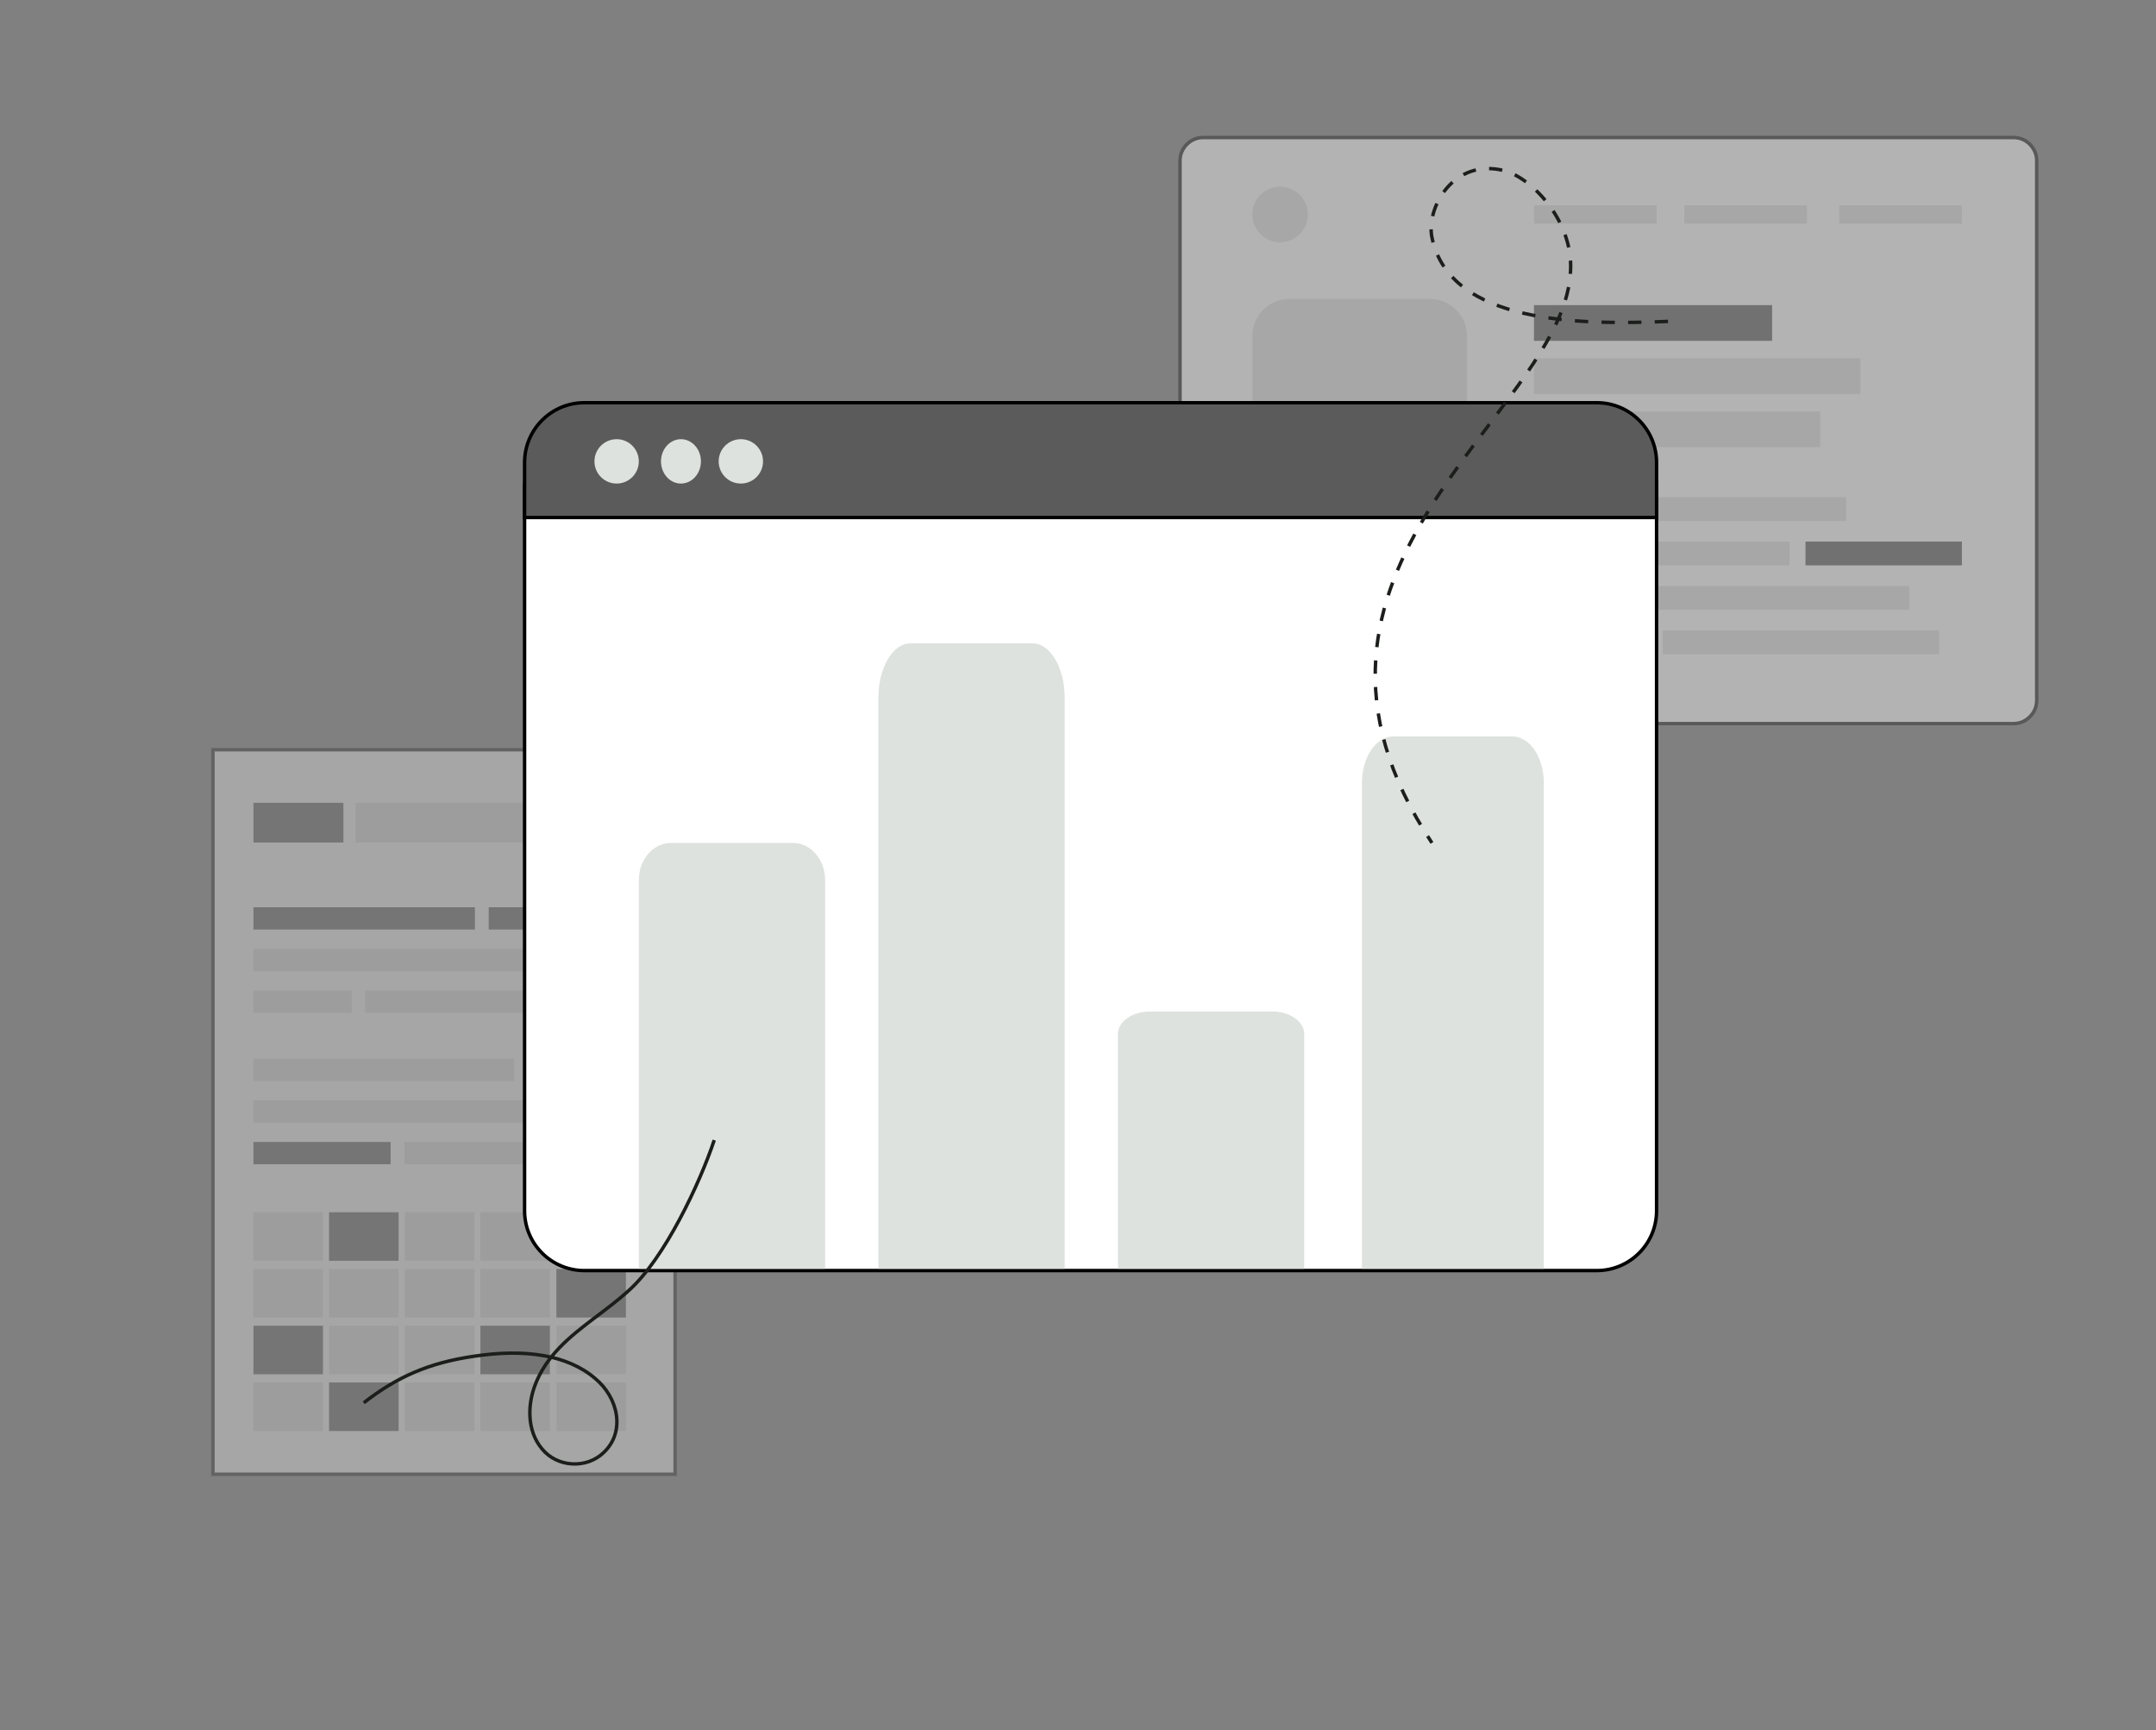 <svg xmlns="http://www.w3.org/2000/svg" width="486" height="390" viewBox="0 0 486 390" fill="none"><rect x="0" y="0" width="486" height="390" fill="#808080" stroke="none"/><g opacity="0.3"><path d="M152.179 169H48V332.317H152.179V169Z" fill="white" stroke="#1C1E1C" stroke-width="0.773" stroke-miterlimit="10"></path><path d="M72.804 273.26H57.134V284.2H72.804V273.26Z" fill="#DEE2DE"></path><path d="M89.845 273.26H74.175V284.2H89.845V273.26Z" fill="#5B5B5B"></path><path d="M106.916 273.26H91.246V284.2H106.916V273.26Z" fill="#DEE2DE"></path><path d="M123.957 273.26H108.288V284.2H123.957V273.26Z" fill="#DEE2DE"></path><path d="M141.091 273.26H125.422V284.2H141.091V273.26Z" fill="#DEE2DE"></path><path d="M72.804 286.05H57.134V296.989H72.804V286.05Z" fill="#DEE2DE"></path><path d="M89.845 286.05H74.175V296.989H89.845V286.05Z" fill="#DEE2DE"></path><path d="M106.916 286.05H91.246V296.989H106.916V286.05Z" fill="#DEE2DE"></path><path d="M123.957 286.05H108.288V296.989H123.957V286.05Z" fill="#DEE2DE"></path><path d="M141.091 286.05H125.422V296.989H141.091V286.05Z" fill="#5B5B5B"></path><path d="M72.804 298.839H57.134V309.779H72.804V298.839Z" fill="#5B5B5B"></path><path d="M89.845 298.839H74.175V309.779H89.845V298.839Z" fill="#DEE2DE"></path><path d="M106.916 298.839H91.246V309.779H106.916V298.839Z" fill="#DEE2DE"></path><path d="M123.957 298.839H108.288V309.779H123.957V298.839Z" fill="#5B5B5B"></path><path d="M141.091 298.839H125.422V309.779H141.091V298.839Z" fill="#DEE2DE"></path><path d="M72.804 311.628H57.134V322.568H72.804V311.628Z" fill="#DEE2DE"></path><path d="M89.845 311.628H74.175V322.568H89.845V311.628Z" fill="#5B5B5B"></path><path d="M106.916 311.628H91.246V322.568H106.916V311.628Z" fill="#DEE2DE"></path><path d="M123.957 311.628H108.288V322.568H123.957V311.628Z" fill="#DEE2DE"></path><path d="M141.091 311.628H125.422V322.568H141.091V311.628Z" fill="#DEE2DE"></path><path d="M91.168 262.436H141.091V257.417H91.168V262.436Z" fill="#DEE2DE"></path><path d="M57.13 262.436H88.055V257.417H57.13V262.436Z" fill="#5B5B5B"></path><path d="M57.13 253.061H141.087V248.041H57.13V253.061Z" fill="#DEE2DE"></path><path d="M118.923 243.682H141.091V238.663H118.923V243.682Z" fill="#5B5B5B"></path><path d="M57.134 243.682H115.931V238.663H57.134V243.682Z" fill="#DEE2DE"></path><path d="M107.057 204.51H57.134V209.529H107.057V204.51Z" fill="#5B5B5B"></path><path d="M141.091 204.51H110.167V209.529H141.091V204.51Z" fill="#5B5B5B"></path><path d="M141.091 213.889H57.134V218.908H141.091V213.889Z" fill="#DEE2DE"></path><path d="M79.302 223.264H57.134V228.283H79.302V223.264Z" fill="#DEE2DE"></path><path d="M141.087 223.264H82.29V228.283H141.087V223.264Z" fill="#DEE2DE"></path><path d="M77.412 180.963H57.134V189.919H77.412V180.963Z" fill="#5B5B5B"></path><path d="M126.649 180.963H80.159V189.919H126.649V180.963Z" fill="#DEE2DE"></path></g><g opacity="0.4"><path d="M453.908 31H271.198C268.327 31 266 33.327 266 36.198V157.912C266 160.782 268.327 163.109 271.198 163.109H453.908C456.778 163.109 459.105 160.782 459.105 157.912V36.198C459.105 33.327 456.778 31 453.908 31Z" fill="white" stroke="#1C1E1C" stroke-width="0.773" stroke-miterlimit="10"></path><path d="M288.564 54.604C292.024 54.604 294.829 51.799 294.829 48.34C294.829 44.88 292.024 42.075 288.564 42.075C285.105 42.075 282.3 44.88 282.3 48.34C282.3 51.799 285.105 54.604 288.564 54.604Z" fill="#DEE2DE"></path><path d="M399.462 68.779H345.781V76.828H399.462V68.779Z" fill="#5B5B5B"></path><path d="M419.367 80.762H345.781V88.812H419.367V80.762Z" fill="#DEE2DE"></path><path d="M410.321 92.742H345.781V100.792H410.321V92.742Z" fill="#DEE2DE"></path><path d="M416.152 112.06H345.781V117.424H416.152V112.06Z" fill="#DEE2DE"></path><path d="M403.396 122.077H345.781V127.441H403.396V122.077Z" fill="#DEE2DE"></path><path d="M442.249 122.077H406.99V127.441H442.249V122.077Z" fill="#5B5B5B"></path><path d="M430.385 132.093H345.781V137.457H430.385V132.093Z" fill="#DEE2DE"></path><path d="M371.367 142.114H345.781V147.478H371.367V142.114Z" fill="#5B5B5B"></path><path d="M437.105 142.114H374.818V147.478H437.105V142.114Z" fill="#DEE2DE"></path><path d="M373.423 46.268H345.781V50.415H373.423V46.268Z" fill="#DEE2DE"></path><path d="M407.295 46.268H379.653V50.415H407.295V46.268Z" fill="#DEE2DE"></path><path d="M442.245 46.268H414.603V50.415H442.245V46.268Z" fill="#DEE2DE"></path><path d="M453.459 31H271.646C268.528 31 266 33.528 266 36.646V157.463C266 160.581 268.528 163.109 271.646 163.109H453.459C456.578 163.109 459.105 160.581 459.105 157.463V36.646C459.105 33.528 456.578 31 453.459 31Z" stroke="#1C1E1C" stroke-width="0.386" stroke-miterlimit="10"></path><path d="M290.659 67.372H322.312C326.927 67.372 330.671 71.117 330.671 75.731V163.105H282.3V75.731C282.3 71.117 286.045 67.372 290.659 67.372Z" fill="#DEE2DE"></path></g><path d="M140.144 107.684C142.336 107.684 144.113 105.907 144.113 103.715C144.113 101.523 142.336 99.746 140.144 99.746C137.953 99.746 136.176 101.523 136.176 103.715C136.176 105.907 137.953 107.684 140.144 107.684Z" fill="#DEE2DE"></path><path d="M151.707 107.684C153.899 107.684 155.676 105.907 155.676 103.715C155.676 101.523 153.899 99.746 151.707 99.746C149.515 99.746 147.738 101.523 147.738 103.715C147.738 105.907 149.515 107.684 151.707 107.684Z" fill="#DEE2DE"></path><path d="M162.987 107.684C165.179 107.684 166.956 105.907 166.956 103.715C166.956 101.523 165.179 99.746 162.987 99.746C160.795 99.746 159.018 101.523 159.018 103.715C159.018 105.907 160.795 107.684 162.987 107.684Z" fill="#DEE2DE"></path><path d="M359.949 96.716H131.72C124.28 96.716 118.249 102.748 118.249 110.188V272.934C118.249 280.374 124.28 286.405 131.72 286.405H359.949C367.389 286.405 373.42 280.374 373.42 272.934V110.188C373.42 102.748 367.389 96.716 359.949 96.716Z" fill="white" stroke="black" stroke-width="0.77"></path><path d="M131.72 90.777H359.949C367.384 90.777 373.42 96.813 373.42 104.248V116.657H118.249V104.248C118.249 96.813 124.285 90.777 131.72 90.777Z" fill="#5B5B5B" stroke="black" stroke-width="0.77"></path><path d="M151.258 190H178.742C182.749 190 186 193.755 186 198.382V286H144V198.382C144 193.755 147.251 190 151.258 190Z" fill="#DEE2DE"></path><path d="M205.258 145H232.742C236.749 145 240 150.515 240 157.311V286H198V157.311C198 150.515 201.251 145 205.258 145Z" fill="#DEE2DE"></path><path d="M259.258 228H286.742C290.749 228 294 230.269 294 233.064V286H252V233.064C252 230.269 255.251 228 259.258 228Z" fill="#DEE2DE"></path><path d="M314.085 166H340.915C344.826 166 348 170.694 348 176.478V286H307V176.478C307 170.694 310.174 166 314.085 166Z" fill="#DEE2DE"></path><path d="M82 316.207C89.562 310.327 96.685 307.2 106.84 305.717C112.102 304.93 117.57 304.666 122.814 305.629C127.043 306.403 131.123 308.085 134.169 310.74C139.31 314.965 141.098 322.707 136.075 327.428C132.156 331.209 125.515 330.736 122.158 326.571C118.829 322.6 118.86 316.841 120.608 312.236C121.776 309.099 123.758 306.222 126.193 303.706C130.718 299.018 136.821 295.399 141.736 290.896C149.82 283.715 157.85 266.503 161 257" stroke="#1C1E1C" stroke-width="0.773" stroke-miterlimit="10"></path><path d="M139 109C141.761 109 144 106.761 144 104C144 101.239 141.761 99 139 99C136.239 99 134 101.239 134 104C134 106.761 136.239 109 139 109Z" fill="#DEE2DE"></path><path d="M153.5 109C155.985 109 158 106.761 158 104C158 101.239 155.985 99 153.5 99C151.015 99 149 101.239 149 104C149 106.761 151.015 109 153.5 109Z" fill="#DEE2DE"></path><path d="M167 109C169.761 109 172 106.761 172 104C172 101.239 169.761 99 167 99C164.239 99 162 101.239 162 104C162 106.761 164.239 109 167 109Z" fill="#DEE2DE"></path><path d="M376 72.446C356.373 73.266 326.806 73.097 322.785 53.516C321.41 46.83 327.671 35.582 339.055 38.462C345.32 40.048 355.214 50.282 353.95 62.032C351.509 93.703 282.036 128.572 322.785 190" stroke="#1C1E1C" stroke-width="0.773" stroke-miterlimit="10" stroke-dasharray="3 3"></path></svg>